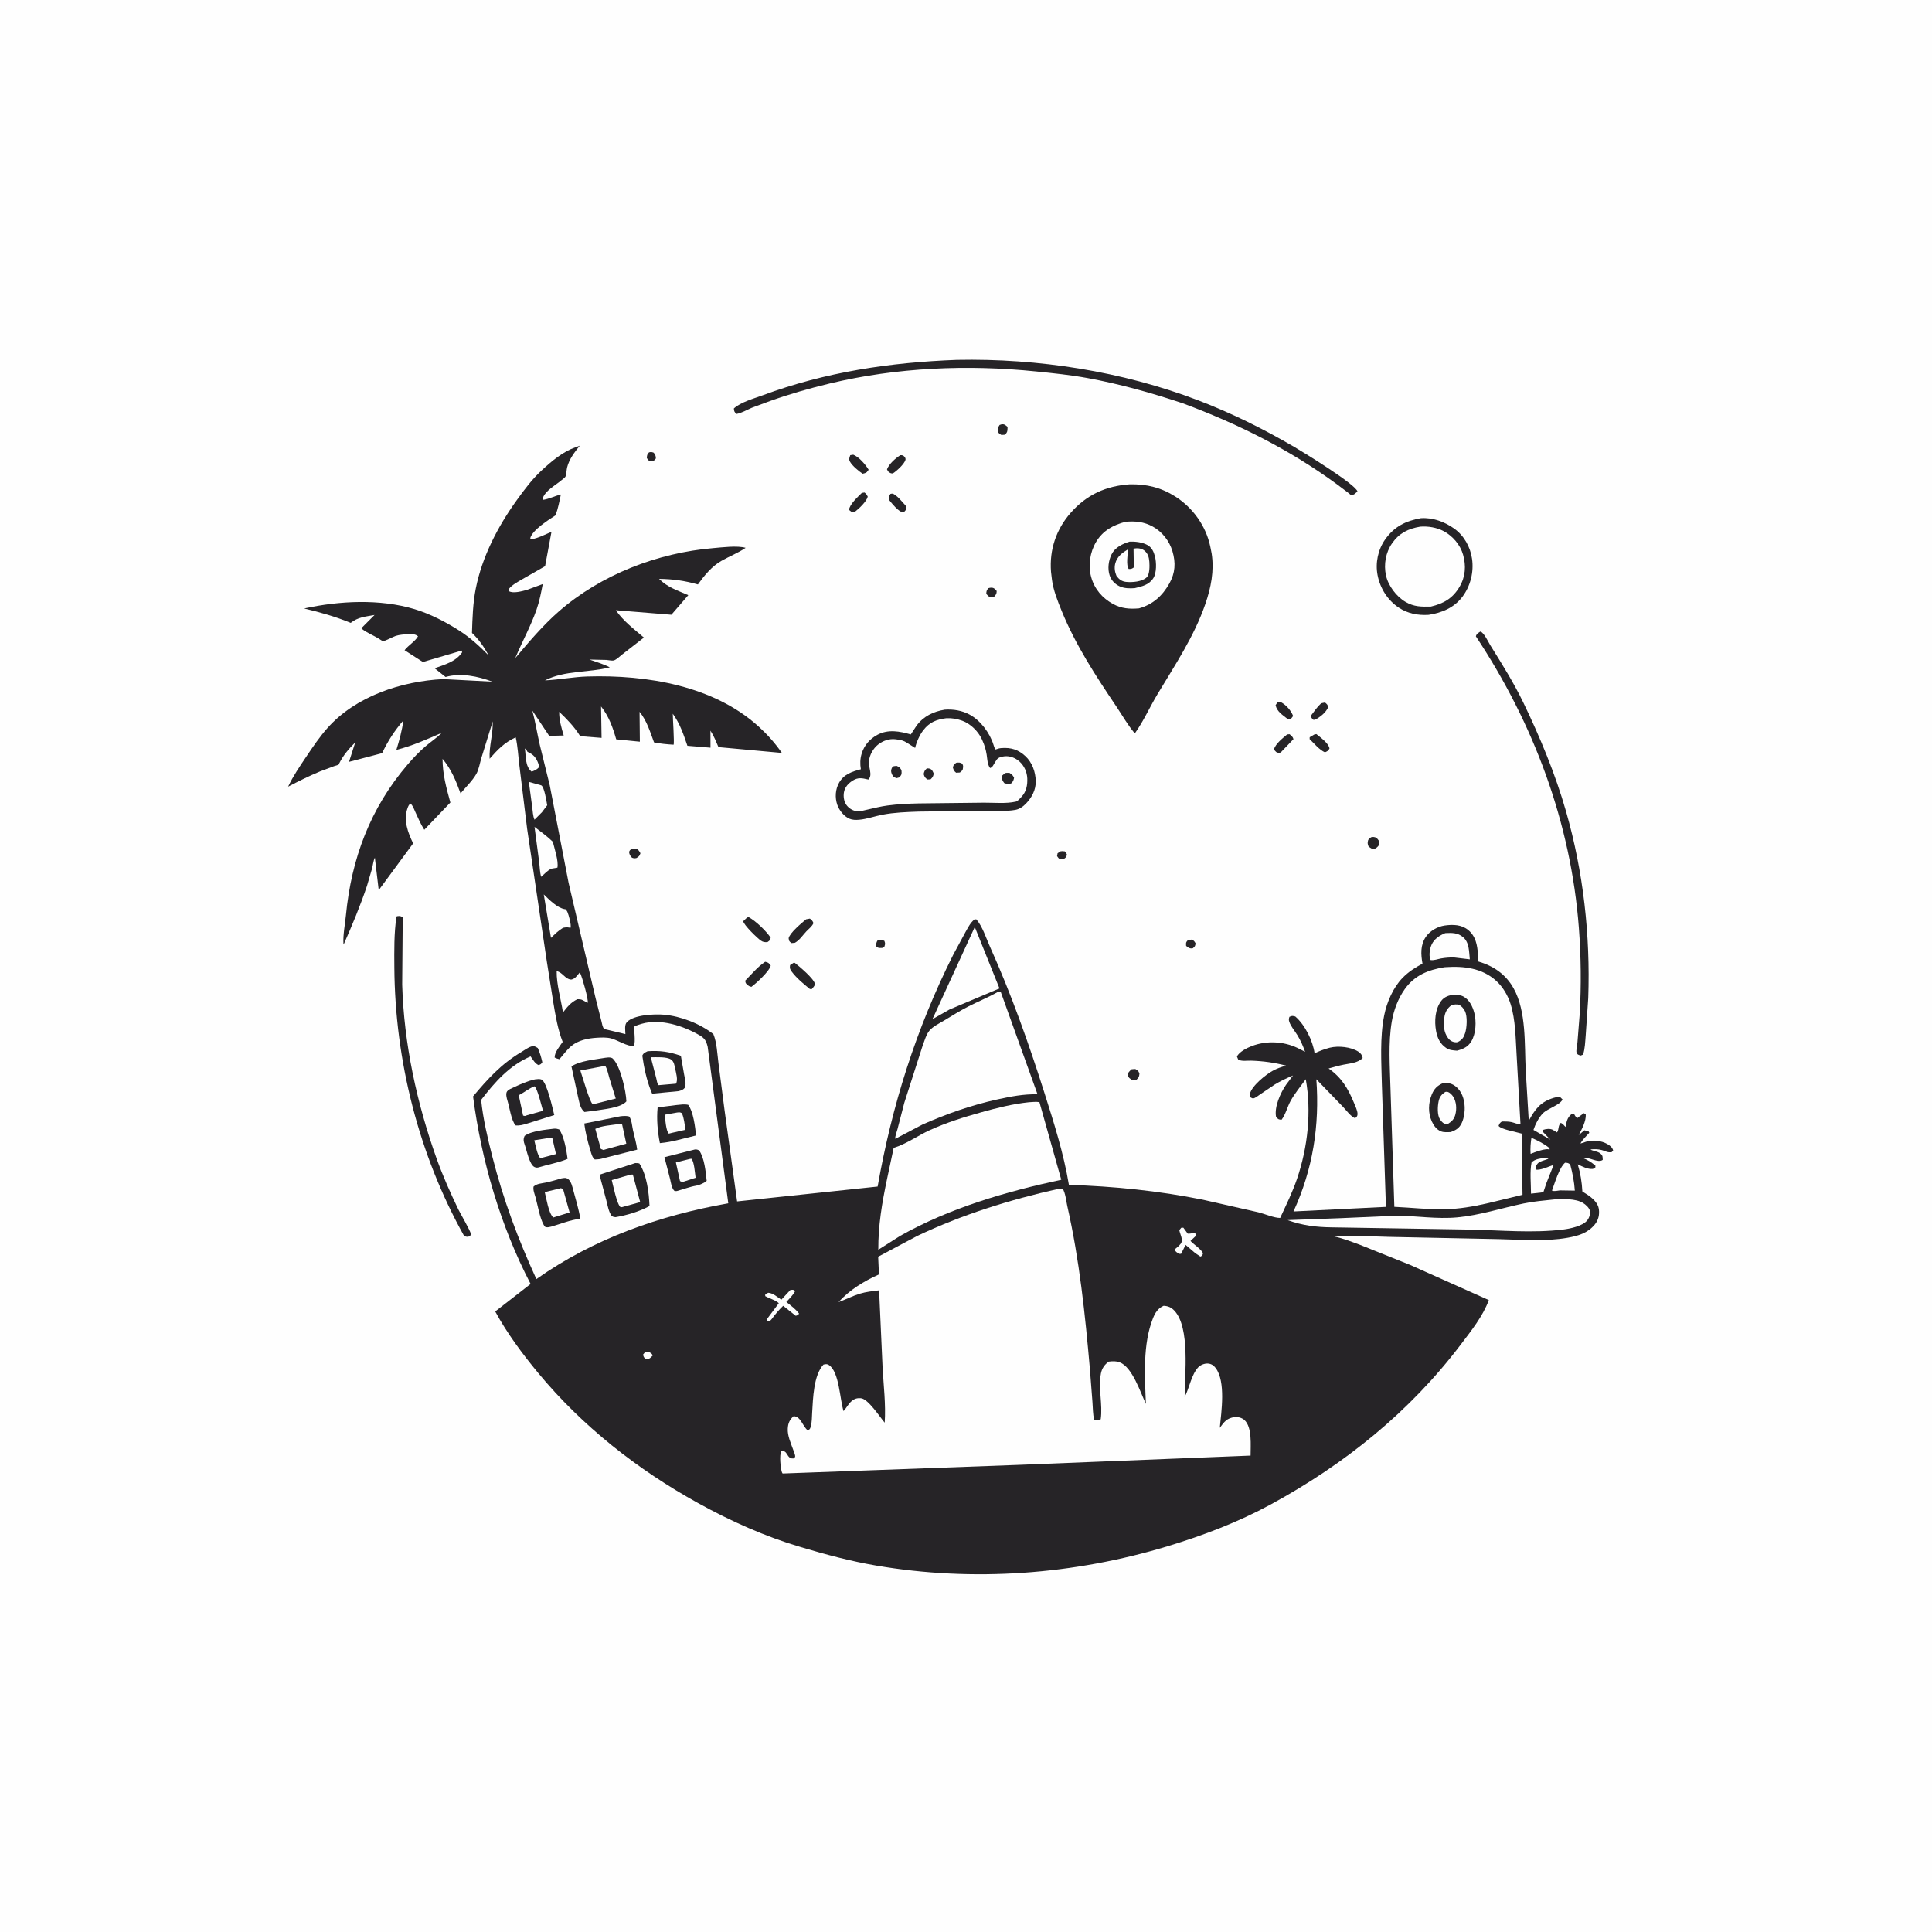<svg version="1.1" xmlns="http://www.w3.org/2000/svg" style="display: block;" viewBox="0 0 2048 2048" width="1024" height="1024">
<path transform="translate(0,0)" fill="rgb(254,254,254)" d="M -0 -0 L 2048 0 L 2048 2048 L -0 2048 L -0 -0 z"/>
<path transform="translate(0,0)" fill="rgb(38,36,39)" d="M 1124 902.5 C 1125.86 902.122 1126.98 902.27 1128.83 902.5 L 1130.93 905.5 C 1130.43 908.862 1130.24 908.601 1127.5 910.698 L 1125 910.918 C 1122.36 910.657 1121.97 909.479 1120.53 907.5 L 1121.08 904.5 L 1124 902.5 z"/>
<path transform="translate(0,0)" fill="rgb(38,36,39)" d="M 930.443 996.5 C 933.908 996.044 934.381 995.909 937.5 997.397 C 938.536 1000.35 938.424 1000.49 937.483 1003.5 L 935.436 1004.83 C 932.397 1004.91 931.534 1005.35 929.023 1003.5 C 928.741 999.919 928.66 999.583 930.443 996.5 z"/>
<path transform="translate(0,0)" fill="rgb(38,36,39)" d="M 687.987 479.5 C 690.383 479.023 690.718 479.063 693.013 479.908 C 694.775 482.492 695.117 482.911 695.269 486 L 692.999 488.5 C 691.511 488.987 690.89 489.037 689.283 488.777 C 687.124 488.427 686.895 487.167 685.644 485.5 C 685.895 482.233 685.905 482.009 687.987 479.5 z"/>
<path transform="translate(0,0)" fill="rgb(38,36,39)" d="M 1259.23 996.5 L 1263.5 995.997 C 1265.78 997.269 1266.03 997.726 1267.38 1000 C 1266.87 1003.05 1266.8 1003.07 1264.5 1005.17 L 1263.47 1005.4 C 1260.55 1005.5 1259.56 1004.37 1257.34 1002.69 C 1257.13 999.097 1256.93 999.232 1259.23 996.5 z"/>
<path transform="translate(0,0)" fill="rgb(38,36,39)" d="M 1047.66 623.5 C 1048.5 623.286 1049.66 622.947 1050.51 622.947 C 1053.83 622.947 1054.45 624.233 1056.54 626.5 C 1056.37 629.801 1056.04 629.921 1053.9 632.5 C 1053.24 632.75 1052.65 633.017 1051.92 633.048 C 1048.21 633.208 1047.75 631.934 1045.47 629.5 C 1045.72 626.356 1045.76 625.988 1047.66 623.5 z"/>
<path transform="translate(0,0)" fill="rgb(38,36,39)" d="M 671.373 899.5 C 672.292 899.479 673.206 899.405 674.115 899.642 C 676.693 900.313 677.695 902.4 678.897 904.5 C 677.754 907.57 677.542 907.66 674.805 909.5 C 672.761 910.033 671.91 909.904 669.926 909.206 C 667.844 907.018 667.268 905.99 666.801 903 C 668.116 900.29 668.499 900.574 671.373 899.5 z"/>
<path transform="translate(0,0)" fill="rgb(38,36,39)" d="M 1059.61 450.5 L 1061.53 449.834 C 1064.7 449.315 1065.79 450.661 1068.05 452.5 C 1067.88 456.702 1068.26 457.474 1065.5 460.834 L 1061.5 461.064 C 1059.75 459.957 1058.2 459.262 1057.73 457 C 1057.13 454.149 1058.22 452.773 1059.61 450.5 z"/>
<path transform="translate(0,0)" fill="rgb(38,36,39)" d="M 1199.44 1133.5 C 1200.73 1133.28 1202.19 1133.29 1203.5 1133.2 C 1206.34 1134.94 1206.67 1134.94 1207.87 1138 C 1207.37 1141.59 1207.53 1141.84 1204.78 1144.5 C 1203.18 1144.9 1201.65 1144.83 1200 1144.86 C 1198.13 1143.46 1196.13 1142.56 1195.78 1140 C 1195.32 1136.79 1197.46 1135.55 1199.44 1133.5 z"/>
<path transform="translate(0,0)" fill="rgb(38,36,39)" d="M 1453.44 887.5 C 1455.76 886.963 1456.78 887.214 1459 888.012 C 1460.74 889.958 1462.25 891.121 1462.04 894 C 1461.84 896.662 1460.33 897.61 1458.5 899.181 L 1456.86 899.75 C 1453.99 900.16 1452.78 898.839 1450.69 897.224 C 1450.16 895.762 1449.67 894.517 1449.81 892.928 C 1450.11 889.623 1451.09 889.458 1453.44 887.5 z"/>
<path transform="translate(0,0)" fill="rgb(38,36,39)" d="M 1400.51 745.5 L 1404.5 744.638 C 1406.48 746.259 1407.36 746.992 1408.02 749.5 C 1405.51 755.17 1400.65 759.015 1395.5 762.212 L 1392.5 763.184 C 1390.56 761.231 1389.88 761.372 1389.74 758.5 C 1393.13 754.045 1396.35 749.268 1400.51 745.5 z"/>
<path transform="translate(0,0)" fill="rgb(38,36,39)" d="M 1354.2 744.5 C 1355.62 744.184 1356.7 744.359 1358.14 744.5 C 1363.68 747.566 1368.49 753.121 1370.79 759 L 1368.5 761.95 C 1367.18 762.347 1366.35 762.273 1364.99 762.2 C 1359.68 757.895 1353.64 754.455 1352.18 747.5 L 1354.2 744.5 z"/>
<path transform="translate(0,0)" fill="rgb(38,36,39)" d="M 943.973 523.5 L 945.571 523.231 C 949.394 523.018 958.247 534.071 960.862 537 C 961.11 540.128 960.6 540.05 958.549 542.5 L 957.262 542.899 C 952.978 543.261 944.981 533.071 942.303 529.749 C 941.888 526.278 941.982 526.402 943.973 523.5 z"/>
<path transform="translate(0,0)" fill="rgb(38,36,39)" d="M 913.588 522.5 L 916.442 522.071 C 918.183 523.481 918.908 524.475 919.86 526.5 C 918.356 531.888 910.697 539.086 906.241 542.5 L 902.996 542.909 L 899.968 540.5 C 900.691 534.567 909.124 526.858 913.588 522.5 z"/>
<path transform="translate(0,0)" fill="rgb(38,36,39)" d="M 1393.41 778.5 L 1395.45 778.166 C 1399.61 781.626 1408.67 788.012 1409.3 793.5 C 1407.78 796.144 1407.31 796.177 1404.5 797.49 C 1398.73 795.023 1392.82 787.841 1388.27 783.5 L 1388.32 781.5 L 1393.41 778.5 z"/>
<path transform="translate(0,0)" fill="rgb(38,36,39)" d="M 954.41 482.5 C 956.44 482.456 957.381 482.578 958.815 484.188 C 959.591 485.06 960.166 486.381 959.829 487.531 C 958.511 492.025 950.469 499.376 946.5 501.82 C 945.765 501.84 945.03 501.917 944.316 501.629 C 941.93 500.665 941.252 499.65 940.25 497.5 C 942.569 491.615 949.148 485.855 954.41 482.5 z"/>
<path transform="translate(0,0)" fill="rgb(38,36,39)" d="M 1364.46 778.5 L 1367.01 778.287 C 1369.13 780.148 1370.32 780.767 1371.15 783.5 L 1357.5 797.747 L 1356 797.954 C 1352.83 798.043 1352.35 796.647 1350.42 794.5 C 1352.04 788.36 1359.72 782.531 1364.46 778.5 z"/>
<path transform="translate(0,0)" fill="rgb(38,36,39)" d="M 901.329 482.5 L 904.5 482 C 910.529 484.336 917.526 492.399 920.793 498 L 918.829 500.5 C 917.232 501.57 916.339 501.766 914.5 502.178 C 910.239 499.477 903.553 493.83 901.086 489.5 C 899.46 486.645 900.435 485.318 901.329 482.5 z"/>
<path transform="translate(0,0)" fill="rgb(38,36,39)" d="M 811.118 1019.5 C 814.684 1020.39 814.697 1020.59 817.001 1023.5 C 815.925 1029.2 801.485 1042.54 796.5 1046.1 C 795.013 1045.79 794.076 1045.45 792.901 1044.46 C 790.662 1042.57 790.246 1042.41 789.989 1039.5 C 796.577 1032.83 803.287 1024.66 811.118 1019.5 z"/>
<path transform="translate(0,0)" fill="rgb(38,36,39)" d="M 854.51 974.5 L 858.5 973.751 C 860.74 975.498 861.211 975.916 862.334 978.5 C 860.856 982.1 857.205 984.687 854.576 987.5 C 850.845 991.493 847.408 996.911 842.5 999.438 L 839 999.713 C 836.373 997.662 836.506 997.802 835.984 994.5 C 837.362 988.725 849.844 978.4 854.51 974.5 z"/>
<path transform="translate(0,0)" fill="rgb(38,36,39)" d="M 841.403 1020.5 L 842.476 1020.65 C 847.459 1024.57 862.655 1037.18 863.873 1043 C 864.204 1044.58 861.482 1047.22 860.5 1048.51 L 858.487 1048.39 C 852.053 1043.21 844.081 1036.57 839.209 1029.89 C 837.283 1027.25 837.013 1026.21 837.5 1023.03 L 841.403 1020.5 z"/>
<path transform="translate(0,0)" fill="rgb(38,36,39)" d="M 792.073 972.5 L 793.881 972.332 C 801.611 976.695 811.911 986.631 816.948 994 C 816.401 996.995 815.978 996.848 813.5 998.711 C 810.742 998.864 808.849 998.693 806.513 997.069 C 802.625 994.365 788.415 980.585 787.834 976.5 L 792.073 972.5 z"/>
<path transform="translate(0,0)" fill="rgb(38,36,39)" d="M 717.012 1171.38 C 721.177 1170.98 725.369 1170.26 729.5 1171.14 C 735.012 1178.54 736.907 1194.56 737.862 1203.62 L 717.753 1208.63 C 711.633 1210.17 705.775 1211.13 699.496 1211.75 C 697.045 1199.45 695.908 1186.37 697.112 1173.88 L 717.012 1171.38 z"/>
<path transform="translate(0,0)" fill="rgb(254,254,254)" d="M 717.692 1179.32 C 720.151 1179.09 720.696 1178.84 722.829 1180 C 725.201 1185.63 725.72 1191.62 726.558 1197.63 L 712.492 1200.81 L 709 1201.7 C 705.965 1199.1 705.241 1186.25 704.504 1181.67 L 717.692 1179.32 z"/>
<path transform="translate(0,0)" fill="rgb(38,36,39)" d="M 736.59 1218.5 C 738.742 1218.39 739.182 1218.56 741.136 1219.5 C 746.693 1227.45 748.119 1242.15 749.101 1251.68 C 747.264 1253.82 740.969 1256.36 738.161 1256.82 C 731.293 1257.95 724.298 1260.74 717.5 1262.52 L 715.214 1262.63 C 711.964 1260.04 711.244 1253.74 710.305 1249.73 L 704.329 1226.64 L 736.59 1218.5 z"/>
<path transform="translate(0,0)" fill="rgb(254,254,254)" d="M 731.36 1228.5 L 732.908 1228.33 C 735.963 1231.39 736.657 1243.84 737.37 1248.44 L 723.5 1252.98 C 722.526 1252.75 721.734 1252.37 720.826 1251.96 L 716.476 1232.22 L 731.36 1228.5 z"/>
<path transform="translate(0,0)" fill="rgb(38,36,39)" d="M 587.645 1196.39 C 589.704 1196.33 590.83 1196.66 592.772 1197.24 C 597.977 1204.53 600.522 1219.59 601.665 1228.43 C 592.29 1232.5 580.774 1234.37 570.84 1237.5 C 569.175 1237.85 568.309 1237.85 566.663 1237.14 C 561.242 1234.82 558.298 1219.12 556.169 1213.3 C 554.898 1209.82 554.586 1207.44 556.122 1204.06 C 563.144 1198.77 578.872 1197.48 587.645 1196.39 z"/>
<path transform="translate(0,0)" fill="rgb(254,254,254)" d="M 580.989 1206.38 C 583.153 1205.84 583.419 1205.72 585.5 1206.46 L 589.351 1223.34 L 575.5 1227.02 L 572.984 1227.8 C 569.631 1225.42 567.553 1213.03 566.37 1208.73 L 580.989 1206.38 z"/>
<path transform="translate(0,0)" fill="rgb(38,36,39)" d="M 686.488 1114.33 C 699.702 1113.49 709.192 1114.79 721.746 1119.19 L 725.193 1139 C 726.054 1143.92 727.589 1148.04 725.996 1153 C 723.703 1155.59 722.637 1155.65 719.408 1156.64 L 691.296 1159.34 L 690.841 1158.26 L 690.119 1156.46 C 685.492 1145.17 682.515 1131.14 680.87 1119 C 682.208 1116.05 683.694 1115.83 686.488 1114.33 z"/>
<path transform="translate(0,0)" fill="rgb(254,254,254)" d="M 689.889 1120.75 C 695.361 1120.76 706.811 1119.97 711.431 1123.2 C 714.384 1125.26 714.941 1129.1 715.606 1132.4 C 716.537 1137.02 719.028 1144.93 716.5 1148.74 L 698.111 1150.33 C 696.559 1148.65 696.251 1145.37 695.684 1143.1 L 689.889 1120.75 z"/>
<path transform="translate(0,0)" fill="rgb(38,36,39)" d="M 567.094 1144.16 C 569.402 1143.94 571.907 1143.43 574.088 1144.41 C 579.663 1146.9 585.922 1175.56 587.555 1182.01 L 558.45 1191.13 C 554.277 1192.34 550.898 1193.39 546.5 1192.96 C 541.928 1187.59 540.094 1173.74 537.903 1166.64 C 537.116 1164.09 535.803 1159.23 537.528 1156.92 C 539.154 1154.74 542.075 1153.8 544.471 1152.67 C 551.996 1149.14 558.957 1146.01 567.094 1144.16 z"/>
<path transform="translate(0,0)" fill="rgb(254,254,254)" d="M 566.49 1151.5 C 569.704 1153.5 574.057 1172.51 575.618 1177.49 L 558.5 1182.24 C 556.451 1183.05 556.894 1183.17 554.5 1182.57 L 549.876 1160.99 C 555.714 1158.02 560.298 1154 566.49 1151.5 z"/>
<path transform="translate(0,0)" fill="rgb(38,36,39)" d="M 595.201 1249.1 C 598.159 1248.7 599.918 1247.98 602.5 1250.1 C 605.687 1252.73 606.702 1258.1 607.751 1261.85 C 610.483 1271.63 613.219 1281.4 615.19 1291.36 L 614.582 1292.02 C 604.502 1293.11 594.009 1297.53 584.229 1300.29 C 582.365 1300.67 580.531 1301.28 578.635 1300.81 C 577.408 1300.52 576.888 1299.41 576.32 1298.37 C 572.071 1290.6 570.105 1278.04 567.687 1269.24 C 566.772 1265.92 564.741 1261.1 565.646 1257.7 C 569.421 1254.56 573.901 1254.54 578.519 1253.55 C 584.171 1252.34 589.667 1250.75 595.201 1249.1 z"/>
<path transform="translate(0,0)" fill="rgb(254,254,254)" d="M 594.641 1259.5 L 596.89 1260.5 L 603.791 1285.24 L 586.5 1290.59 C 581.473 1286 579.246 1270.67 577.46 1263.67 L 594.641 1259.5 z"/>
<path transform="translate(0,0)" fill="rgb(38,36,39)" d="M 657.74 1183.27 C 661.039 1182.94 663.711 1182.68 666.948 1183.5 C 669.754 1187.23 669.973 1193.49 670.98 1198 C 672.525 1204.91 674.558 1211.61 675.454 1218.66 L 637.247 1228.37 C 635.165 1228.96 632.668 1228.91 630.5 1229.09 C 627.44 1226.58 626.744 1222.4 625.629 1218.77 C 622.798 1209.53 620.602 1200.53 619.328 1190.96 L 657.74 1183.27 z"/>
<path transform="translate(0,0)" fill="rgb(254,254,254)" d="M 656.176 1191.5 C 657.77 1191.31 658.067 1191.46 659.5 1192.04 L 663.9 1212.32 L 639.5 1219.01 L 636.955 1217.96 L 631.03 1196.68 C 637.303 1193.23 649.024 1192.65 656.176 1191.5 z"/>
<path transform="translate(0,0)" fill="rgb(38,36,39)" d="M 673.32 1232.91 C 674.997 1232.82 676.095 1232.97 677.721 1233.28 C 685.629 1245.23 687.931 1264.31 688.509 1278.42 C 677.861 1284.29 664.441 1288.22 652.5 1290.24 C 650.566 1290.09 650.128 1289.95 648.5 1289.1 C 645.069 1284.44 644.138 1277.75 642.652 1272.17 L 635.469 1245.22 L 673.32 1232.91 z"/>
<path transform="translate(0,0)" fill="rgb(254,254,254)" d="M 667.06 1245.5 C 668.609 1245.05 669.284 1245 670.841 1245.07 L 678.63 1274.29 L 659.738 1279.5 L 658.009 1279.77 C 654.095 1277.45 649.809 1255.99 648.478 1250.91 L 667.06 1245.5 z"/>
<path transform="translate(0,0)" fill="rgb(38,36,39)" d="M 641.552 1121.28 L 644.397 1120.97 C 646.096 1120.86 648.32 1120.94 649.59 1122.15 C 657.535 1129.69 663.645 1156.41 663.997 1167.5 C 658.044 1174.5 639.544 1175.81 630.758 1177.34 L 619.5 1178.76 C 614.838 1174.66 614.289 1169.09 612.875 1163.31 L 605.762 1130.42 C 614.798 1124.38 630.973 1123.17 641.552 1121.28 z"/>
<path transform="translate(0,0)" fill="rgb(254,254,254)" d="M 638.516 1130.38 L 641.849 1130.27 C 643.973 1134.01 644.799 1138.88 646.028 1143 L 652.73 1164.5 L 631.5 1169.87 L 628 1170.11 C 624.842 1167.46 617.286 1140.76 615.191 1134.78 L 638.516 1130.38 z"/>
<path transform="translate(0,0)" fill="rgb(38,36,39)" d="M 420.291 971.5 L 421.309 971.168 C 424.017 970.81 424.845 970.987 426.914 972.5 L 426.343 1043.73 C 428.181 1106.33 441.778 1169.19 462.788 1228.02 C 469.378 1246.46 477.453 1264.59 485.96 1282.22 C 487.823 1286.08 499.076 1305.38 499.085 1307.98 C 499.088 1308.86 498.551 1309.66 498.285 1310.5 C 495.056 1311.17 494.821 1311.44 491.907 1310.01 C 443.861 1224 418.734 1124.16 418.033 1025.73 C 417.905 1007.83 417.643 989.247 420.291 971.5 z"/>
<path transform="translate(0,0)" fill="rgb(38,36,39)" d="M 1569.12 669.5 L 1569.61 669.624 C 1573.28 670.937 1577.65 680.588 1579.88 684.148 C 1592.23 703.945 1604.73 723.9 1614.88 744.941 C 1632.74 781.946 1648.68 820.447 1660.02 859.984 C 1678.42 924.183 1685.89 991.219 1683.59 1057.94 L 1680.88 1097.99 C 1680.29 1104.45 1680.2 1111.83 1678.05 1117.96 L 1675.5 1118.92 C 1673.29 1118.18 1671.87 1118.06 1671.15 1115.5 C 1670.61 1113.61 1671.9 1107.52 1672.12 1105.3 L 1674.55 1074.76 C 1676.3 1044.63 1675.92 1013.53 1673.64 983.423 C 1665.22 872.297 1625.89 767.136 1564.5 674.564 C 1565.25 671.666 1566.76 671.234 1569.12 669.5 z"/>
<path transform="translate(0,0)" fill="rgb(38,36,39)" d="M 1014.31 381.471 C 1100.48 379.764 1189.61 393.587 1270.24 424.412 C 1305.8 438.006 1339.33 454.682 1372.15 473.852 C 1382.54 479.916 1437.01 513.443 1439 521 L 1435.5 523.924 C 1435.48 523.933 1432.87 525.123 1432.5 525.021 C 1432.05 524.899 1429.65 522.753 1429.11 522.335 L 1417.31 513.429 C 1366.77 476.396 1312.3 449.314 1253.75 427.491 C 1220.72 416.507 1187.15 407.07 1152.88 400.773 C 1134.91 397.473 1116.66 395.625 1098.5 393.761 C 1025.87 386.304 950.635 389.437 879.509 406.529 C 858.095 411.675 837.038 417.683 816.289 425.087 L 797 432.247 C 791.667 434.476 786.212 437.867 780.5 438.845 C 778.43 436.355 778.149 436.192 777.913 433 C 785.268 426.235 799.161 422.496 808.465 419.037 C 875.032 394.292 943.664 384.128 1014.31 381.471 z"/>
<path transform="translate(0,0)" fill="rgb(38,36,39)" d="M 1506.23 549.297 C 1518.8 548.468 1531.37 553.073 1541.5 560.308 C 1551.95 567.765 1558.57 579.66 1560.41 592.299 C 1562.45 606.363 1558.79 621.147 1550.26 632.52 C 1541.51 644.193 1528.31 649.688 1514.24 651.771 C 1503.03 652.391 1492.44 650.484 1482.91 644.205 C 1470.96 636.331 1462.99 623.635 1460.28 609.643 C 1457.79 596.766 1460.71 582.616 1468.3 571.857 C 1477.95 558.19 1490.1 552.109 1506.23 549.297 z"/>
<path transform="translate(0,0)" fill="rgb(254,254,254)" d="M 1505.5 558.258 C 1513.77 557.608 1523.15 559.14 1530.5 563.11 C 1540.02 568.252 1547.95 577.545 1550.93 588.04 C 1554.28 599.819 1553.46 611.441 1547.08 622.173 C 1539.82 634.375 1530.23 639.795 1516.82 642.989 C 1506.74 643.212 1498.98 643.321 1489.92 638.032 C 1480.27 632.401 1471.54 620.816 1469.2 609.961 C 1466.68 598.324 1468.86 585.619 1475.73 575.813 C 1483.36 564.946 1492.83 560.415 1505.5 558.258 z"/>
<path transform="translate(0,0)" fill="rgb(38,36,39)" d="M 1001.5 752.27 C 1010.68 751.673 1019.68 753.117 1027.85 757.51 C 1039.33 763.687 1049.2 776.891 1053.06 789.275 C 1053.69 791.294 1054.06 792.8 1055.36 794.5 C 1057.33 793.719 1059.38 793.137 1061.5 792.976 C 1071.59 792.212 1079.41 794.572 1086.94 801.53 C 1094.21 808.25 1097.74 818.381 1097.93 828.127 C 1098.11 837.364 1093.75 845.398 1087.5 851.921 C 1084.49 855.067 1080.71 857.692 1076.34 858.5 C 1066.19 860.372 1053.97 859.285 1043.56 859.427 L 973.445 860.325 C 960.827 860.789 948.099 861.227 935.661 863.583 C 927.476 865.133 918.759 868.314 910.513 868.985 C 907.229 869.253 903.578 869.211 900.5 867.896 C 894.625 865.386 889.583 859.009 887.534 853.04 C 884.919 845.424 885.508 836.643 889.5 829.637 C 894.617 820.658 903.225 817.903 912.561 815.448 C 911.608 809.98 911.738 804.446 913.33 799.11 C 916.021 790.09 921.983 783.233 930.229 778.853 C 941.589 772.82 953.777 775.165 965.492 778.535 L 971.406 769.5 C 978.895 759.231 989.315 754.302 1001.5 752.27 z"/>
<path transform="translate(0,0)" fill="rgb(254,254,254)" d="M 1003.2 761.34 C 1009.02 761.048 1014.51 762.027 1020 763.989 C 1028.57 767.049 1036.83 775.081 1040.67 783.354 L 1041.32 784.813 C 1043.65 789.934 1045.01 794.385 1045.9 799.973 C 1046.69 804.89 1046.53 810.029 1049.5 814.175 C 1052.31 813.155 1052.93 810.998 1054.47 808.5 L 1056.6 805.182 C 1058.37 802.855 1061.69 802.077 1064.48 801.739 C 1070.46 801.014 1076.25 803.317 1080.68 807.25 C 1085.73 811.733 1088.68 818.435 1088.95 825.123 C 1089.25 832.392 1087.96 839.207 1082.8 844.703 C 1081.25 846.348 1078.92 849.267 1076.79 849.757 C 1066.57 852.116 1053.67 850.797 1043.07 850.872 L 973.779 851.649 C 962.744 851.886 951.733 852.421 940.781 853.87 C 933.852 854.787 927.057 856.489 920.252 858.038 C 916.501 858.891 911.742 860.385 907.921 859.859 C 903.62 859.267 899.59 856.64 897.111 853.114 C 894.556 849.481 893.843 844.091 894.631 839.796 C 895.659 834.189 899.447 830.206 904.2 827.3 C 909.632 823.98 913.776 824.79 919.662 826.166 L 920.5 826.367 C 925.427 821.466 920.308 813.33 921.12 806.608 C 921.892 800.226 925.605 793.392 930.643 789.414 C 936.036 785.156 942.621 782.805 949.512 783.679 L 951 783.889 C 955.09 784.441 957.868 785.049 961.355 787.333 L 970.058 792.839 C 971.587 786.446 974.762 779.19 978.815 773.965 C 985.422 765.445 992.842 762.644 1003.2 761.34 z"/>
<path transform="translate(0,0)" fill="rgb(38,36,39)" d="M 1013.8 808.5 C 1016.83 808.254 1017.38 808.138 1020.06 809.5 C 1020.72 810.808 1021.04 811.676 1020.91 813.168 C 1020.59 816.634 1020.25 816.64 1017.5 818.913 L 1013.5 819.096 C 1011.29 817.284 1010.83 816.237 1010.06 813.5 C 1011.01 810.386 1011.13 810.389 1013.8 808.5 z"/>
<path transform="translate(0,0)" fill="rgb(38,36,39)" d="M 982.475 814.5 C 983.336 814.528 984.703 814.518 985.5 814.799 C 988.215 815.756 988.684 817.632 989.807 820 C 989.082 823.305 988.877 823.665 986.5 826.075 C 985.389 826.285 984.133 826.236 983 826.282 C 980.342 824.097 980.148 823.782 979.104 820.5 C 979.9 817.268 980.119 816.847 982.475 814.5 z"/>
<path transform="translate(0,0)" fill="rgb(38,36,39)" d="M 946.206 812.5 C 947.583 812.071 949.069 812.029 950.5 811.871 C 953.55 813.269 953.794 813.516 955.586 816.358 C 955.833 820.475 956.188 820.587 953.5 824.013 L 950.5 824.873 C 947.857 823.93 946.972 823.853 945.697 821.13 C 943.983 817.467 944.452 815.887 946.206 812.5 z"/>
<path transform="translate(0,0)" fill="rgb(38,36,39)" d="M 1065.38 819.5 C 1066.93 819.133 1068.42 819.25 1070 819.256 C 1072.62 820.875 1073.56 821.62 1074.96 824.5 C 1074.25 827.638 1074.03 828.148 1071.84 830.5 C 1068.69 831.189 1067.52 831.189 1064.5 830.054 C 1062.09 826.828 1062.19 826.334 1061.98 822.5 L 1065.38 819.5 z"/>
<path transform="translate(0,0)" fill="rgb(38,36,39)" d="M 1197.6 513.406 C 1215.48 513.036 1231.02 516.818 1246.11 526.492 C 1264.66 538.38 1278.31 557.591 1282.9 579.15 L 1283.28 581 L 1284.4 586.698 C 1287.27 605.145 1283.66 622.986 1277.68 640.334 C 1265.79 674.812 1245.43 705.082 1226.82 736.15 C 1218.78 749.574 1211.99 764.785 1202.96 777.426 C 1195.5 768.707 1189.85 758.529 1183.46 749.038 C 1161.6 716.56 1140.23 683.964 1125.39 647.537 C 1121.18 637.191 1116.51 625.533 1115.1 614.423 L 1114.11 606.043 C 1112.32 582.702 1119.58 561.076 1135.06 543.5 C 1151.97 524.304 1172.41 515.119 1197.6 513.406 z"/>
<path transform="translate(0,0)" fill="rgb(254,254,254)" d="M 1193.07 553.115 C 1203.33 552.156 1212.7 553.099 1221.88 558.129 C 1232 563.669 1239.61 573.404 1242.87 584.425 C 1246.46 596.542 1245.81 607.397 1239.57 618.486 C 1232.16 631.651 1222.11 640.767 1207.35 644.896 C 1197.38 645.727 1188.8 645.128 1179.84 640.231 C 1168.49 634.033 1160.15 624.321 1156.69 611.712 C 1153.31 599.379 1155.39 585.418 1161.9 574.465 C 1169.06 562.41 1180 556.593 1193.07 553.115 z"/>
<path transform="translate(0,0)" fill="rgb(38,36,39)" d="M 1197.46 574.147 C 1203.41 573.913 1210.49 574.715 1215.85 577.481 C 1220.88 580.077 1222.9 584.518 1224.3 589.826 C 1225.94 596.099 1226.15 607.241 1222.58 612.851 C 1218.04 619.987 1210.55 621.605 1202.92 623.442 C 1197.69 623.886 1191.59 623.773 1186.78 621.476 C 1181.81 619.105 1178.01 615.207 1176.27 609.955 C 1173.94 602.907 1175.03 594.171 1178.34 587.581 C 1182.03 580.23 1189.94 576.394 1197.46 574.147 z"/>
<path transform="translate(0,0)" fill="rgb(254,254,254)" d="M 1201.7 581.5 C 1205.47 580.845 1209.73 581.046 1212.89 583.48 C 1216.77 586.465 1218.03 590.773 1218.35 595.5 C 1218.66 599.871 1218.82 608.914 1215.5 612.041 C 1210.55 616.702 1200.11 617.512 1193.58 616.81 C 1188.98 616.315 1186.14 613.987 1183.5 610.424 C 1181.71 606.187 1181.05 601.645 1182.27 597.115 C 1184.19 590.008 1189.6 586.015 1195.56 582.389 C 1195.62 587.823 1193.41 599.111 1196.5 603.173 C 1199.31 603.135 1199.58 603.077 1201.9 601.5 L 1201.62 582.387 L 1201.7 581.5 z"/>
<path transform="translate(0,0)" fill="rgb(38,36,39)" d="M 472.344 717.627 L 460.731 708.381 C 471.533 704.477 483.111 701.441 489.879 691.5 L 489.5 689.628 L 448.286 701.742 L 428.86 689.242 C 432.81 684.082 440.307 679.717 443.124 674.5 C 440.156 671.779 435.829 672.117 431.938 672.305 C 427.731 672.51 423.645 672.807 419.592 674.033 C 416.726 674.9 408.197 679.719 405.889 679.624 C 405.371 679.602 401.733 677.094 401.046 676.68 C 395.756 673.492 388.927 670.76 384.162 667.021 L 383.045 665.937 L 397.043 651.904 C 387.565 653.638 379.528 654.08 371.794 660.269 C 355.26 653.54 339.793 649.146 322.465 645 C 359.687 636.857 402.604 634.623 439.475 645.727 C 455.748 650.628 472.521 659.258 486.806 668.434 C 498.669 676.054 508.092 684.795 517.996 694.748 C 512.845 685.572 508.027 678.211 500.331 670.92 C 500.816 655.218 501.272 639.464 504.322 624 C 510.992 590.189 527.782 557.962 547.748 530.244 C 555.896 518.933 564.038 508.002 574.329 498.5 C 584.797 488.834 596.196 479.144 609.703 474.243 L 614.578 472.447 C 608.957 479.558 603.426 486.493 601.16 495.5 C 600.477 498.215 600.467 502.974 599.376 505.306 C 598.908 506.305 596.121 508.225 595.095 509.107 C 588.59 514.697 577.931 520.005 575.188 528.5 L 576 529.803 C 582.191 528.847 588.303 525.656 594.518 524.178 C 592.983 531.61 591.54 539.135 588.882 546.263 C 581.592 550.975 564.33 561.803 562.059 570.5 L 563 571.728 C 570.393 570.528 577.701 566.631 584.594 563.716 L 577.81 600.177 L 552.853 614.436 C 548.006 617.364 542.799 619.987 539.248 624.5 L 539.5 626.658 C 544.096 629.351 553.381 626.698 558.432 625.352 L 575.334 619.114 C 573.579 628.289 571.815 637.451 568.724 646.289 C 562.581 663.852 553.361 680.435 546.194 697.621 C 560.521 680.572 575.701 662.664 592.5 648.015 C 637.165 609.065 697.198 585.969 756 581.016 C 765.439 580.221 781.598 578.124 790.412 580.726 C 782.077 586.363 773.222 589.671 764.611 594.596 C 754.329 600.475 746.62 610.084 739.798 619.526 C 725.55 615.484 713.461 613.832 698.593 613.609 C 707.885 622.76 717.962 625.749 729.619 630.883 L 711.68 651.639 L 652.804 646.854 C 660.939 658.569 671.843 666.642 682.578 675.847 L 659.72 693.627 C 657.368 695.444 653.322 699.403 650.557 700.14 C 648.899 700.581 644.552 699.673 642.703 699.544 L 624.854 699.162 C 632.047 701.746 639.667 703.81 646.404 707.418 C 624.151 713.204 598.688 710.428 577.689 721.234 C 592.815 720.526 607.752 717.532 622.894 717.083 C 685.458 715.226 756.526 726.758 804.343 770.299 C 813.529 778.663 821.775 787.921 828.848 798.136 L 761.607 791.97 C 759.047 785.975 756.643 780.006 753.098 774.508 L 753.163 792.568 L 728.675 790.551 C 724.528 778.389 720.785 767.076 713.17 756.582 C 713.182 761.587 714.967 787.541 714.039 789.407 C 706.975 789 700.239 788.374 693.299 786.971 C 689.091 775.614 685.694 764.083 677.967 754.531 L 678.279 786.23 L 653.205 783.72 C 649.58 771.058 645.425 759.339 637.149 748.87 L 637.689 782.168 L 615.008 780.382 L 614.404 779.401 C 608.524 770.126 600.725 762.053 592.779 754.541 C 592.579 762.927 595.168 771.663 597.569 779.65 L 582.178 780.064 L 564.274 753.213 C 567.529 765.224 569.399 777.396 572.175 789.505 L 582.777 832.588 L 602.725 935.834 L 631.314 1057.94 L 637.504 1082.37 C 638.207 1085 638.596 1088.87 640.522 1090.79 L 662.951 1096.15 C 662.913 1092.26 661.742 1086.48 664.51 1083.5 C 671.787 1075.66 693.783 1074.75 703.694 1075.61 C 721.604 1077.16 742.07 1085.05 756.214 1096.22 C 759.935 1105.33 760.279 1116.87 761.552 1126.59 L 768.11 1177.29 L 781.357 1273.54 L 930.33 1257.79 C 945.477 1171.73 971.133 1090.43 1010.36 1012.26 L 1023.41 988.094 C 1026.19 983.222 1028.48 978.317 1032.87 974.697 L 1034.89 974.5 C 1041.44 981.902 1045.26 994.359 1049.37 1003.48 C 1071.93 1053.56 1090.49 1105.99 1107.09 1158.34 C 1117.19 1190.18 1127.65 1223.01 1133.08 1256.01 C 1180.83 1257.51 1228.2 1262.28 1275.08 1271.73 L 1334 1285.09 C 1340.58 1286.71 1350.48 1291.08 1357.02 1291.07 C 1363.37 1277.34 1370.1 1263.82 1374.96 1249.47 C 1386.27 1216.08 1390.37 1178.7 1384.18 1144.01 C 1378.76 1151.56 1372.62 1158.86 1368.1 1166.99 C 1364.71 1173.1 1362.68 1181.71 1358.5 1186.98 C 1355.02 1186.66 1355.14 1186.57 1352.7 1184.02 C 1350.61 1173.51 1357.28 1158.63 1363.2 1150.01 L 1370.65 1140.05 C 1364 1142.89 1357.54 1145.8 1351.36 1149.59 L 1335.65 1160.2 C 1333.9 1161.44 1330.52 1164.08 1328.5 1164.35 C 1327.63 1164.46 1326.85 1163.78 1326.02 1163.5 C 1325.14 1161.87 1324.47 1161.53 1324.91 1159.62 C 1326.92 1150.98 1341.81 1139.09 1349.17 1135.05 C 1353.58 1132.63 1358.49 1130.95 1363.29 1129.57 C 1350.57 1126.34 1339.28 1124.76 1326.19 1124.33 C 1322.07 1124.2 1315.84 1125.35 1312.5 1123.02 L 1311.23 1120 C 1313.49 1115 1321.97 1110.77 1326.92 1108.88 C 1342.47 1102.94 1360.37 1103.75 1375.36 1110.84 L 1383.46 1114.93 C 1381.21 1108.67 1378.76 1103 1375.29 1097.31 C 1372.6 1092.91 1368.17 1087.81 1366.65 1082.93 C 1365.99 1080.85 1366.2 1079.85 1366.86 1077.9 C 1369.74 1076.58 1369.92 1076.79 1373.06 1077.5 C 1383.35 1086.41 1391.62 1103.15 1393.52 1116.5 C 1398.47 1114.3 1403.23 1112.29 1408.5 1110.92 L 1409.77 1110.58 C 1418.74 1108.38 1432.24 1109.75 1439.95 1114.82 C 1442.54 1116.52 1443.87 1118.44 1444.49 1121.5 C 1439.42 1126.82 1431.14 1127.18 1424.25 1128.57 C 1418.89 1129.66 1413.62 1131.16 1408.36 1132.63 C 1422.03 1142.12 1428.95 1153.75 1435.24 1168.97 C 1436.56 1172.16 1438.93 1177.14 1439.04 1180.5 C 1439.12 1183.18 1438.27 1183.7 1436.5 1185.37 C 1432.05 1183.76 1427.28 1177.14 1423.9 1173.56 L 1395.38 1144.07 C 1398.97 1192.96 1391.73 1239.41 1371.16 1284.19 L 1469.14 1279.33 L 1464.85 1149.73 C 1464.33 1125.75 1462.57 1099.8 1467.33 1076.2 C 1470.13 1062.3 1476.82 1046.76 1486.85 1036.52 C 1493.19 1030.06 1499.99 1025.76 1507.9 1021.49 C 1506.17 1011.72 1505.55 1001.93 1511.39 993.197 C 1515.67 986.81 1523.92 982.148 1531.47 981.081 C 1540.18 979.851 1549.25 980.037 1556.33 985.851 C 1564.38 992.455 1566.02 1001.97 1566.71 1011.81 L 1566.89 1019.16 C 1583.05 1023.88 1596.06 1032.61 1604.43 1047.58 C 1618.21 1072.21 1615.91 1107.07 1617.32 1134.57 L 1620.55 1188.09 C 1627.17 1175.87 1632.91 1168.02 1646.94 1163.79 C 1649.5 1163.02 1651.36 1162.85 1654 1163.12 L 1656.36 1165.5 C 1653.56 1171.46 1640.75 1174.88 1635.5 1180.18 C 1631.15 1184.57 1627.43 1191.9 1625.54 1197.76 L 1643.48 1208.09 L 1635.22 1199.5 L 1635.76 1197.71 C 1638.77 1196.69 1642.73 1196.14 1645.74 1197.51 L 1648.75 1199.3 L 1649.85 1199.98 L 1650.5 1200.42 C 1652.9 1196.82 1651.25 1193.63 1654.5 1190.23 C 1656.74 1191.35 1657.88 1192.78 1659.5 1194.63 C 1660.68 1189.12 1661.04 1185.13 1665.5 1181.31 L 1668.81 1181.27 L 1669.45 1182.47 C 1670.25 1183.84 1670.76 1184.35 1672 1185.24 L 1673.53 1183.95 L 1679 1179.99 L 1680.98 1181.5 C 1681.38 1188.36 1676.73 1197.38 1673.42 1203.24 L 1679.5 1198.15 L 1683.97 1199.27 L 1684.71 1200.79 C 1681.44 1204.36 1677.67 1207.88 1675.32 1212.14 L 1678.21 1211.33 L 1681.22 1210.26 C 1688.24 1208.02 1697.54 1209.07 1703.91 1212.76 C 1706.6 1214.32 1709.23 1216.37 1709.98 1219.5 L 1708.5 1221.29 C 1703.92 1221.99 1702.19 1220.29 1697.98 1219.12 C 1693.85 1217.98 1690.23 1218.05 1686 1218.4 C 1686.94 1219.33 1688.71 1219.64 1690 1220.03 C 1692.27 1220.73 1694.75 1221.23 1696.57 1222.83 C 1699.2 1225.16 1698.77 1226.31 1698.96 1229.5 C 1693.73 1233.39 1684.61 1225.99 1677.43 1227.38 C 1682.9 1229.38 1686.64 1231.9 1691.13 1235.5 L 1691.15 1237.5 L 1688.5 1239.14 C 1682.6 1239.51 1677.69 1236.68 1672.46 1234.25 C 1675.37 1243.89 1676.82 1252.97 1677.37 1263.03 L 1682.42 1266.23 C 1687.64 1269.68 1693.87 1274.88 1694.82 1281.5 C 1695.68 1287.52 1694.42 1293.29 1690.54 1298.01 C 1682.99 1307.21 1672.76 1310.13 1661.51 1312.11 C 1638.39 1316.17 1612.93 1314.11 1589.46 1313.54 L 1471.94 1311.12 C 1452.67 1310.76 1432.44 1309.02 1413.25 1310.47 C 1423.27 1312.47 1431.89 1316.04 1441.42 1319.46 L 1494.62 1340.78 L 1578.21 1378.15 C 1571.99 1395.25 1559.21 1411.12 1548.25 1425.57 C 1494.22 1496.83 1425.33 1552.18 1347.1 1594.74 C 1312.59 1613.52 1275.6 1627.56 1238.08 1638.96 C 1138.4 1669.21 1031.59 1677.16 928.713 1659.55 C 901.657 1654.92 875.293 1647.82 849 1640.02 C 811.026 1628.77 774.57 1612.45 739.961 1593.31 C 675.774 1557.83 617.214 1511.89 570.347 1455.24 C 553.626 1435.03 537.466 1413.27 524.953 1390.21 L 562.456 1361.03 C 530.568 1299.68 510.375 1230.73 501.46 1162.22 C 517.038 1143.63 531.273 1127.92 552.377 1115.35 C 555.638 1113.4 559.579 1110.43 563.161 1109.32 C 566.199 1108.39 567.567 1109.43 570.103 1110.97 C 572.227 1115.78 573.778 1120.85 574.875 1126 C 573.503 1128.04 573.293 1128.13 571 1129.06 C 567.214 1127.63 564.749 1123.01 562.438 1119.81 C 540.152 1129.26 524.46 1147.16 510.017 1165.94 C 512.083 1186.32 516.896 1206.38 521.941 1226.2 C 533.559 1271.85 548.976 1313.11 568.562 1355.88 C 629.622 1312.87 698.91 1288.52 772.011 1275.54 L 750.159 1109.66 C 748.647 1103.47 747.104 1100.66 741.583 1097.44 C 724.506 1087.46 700.304 1079.54 680.5 1085.18 C 679.062 1085.59 673.384 1087.25 672.508 1088.18 C 671.45 1089.3 674.267 1104.65 671.825 1108.81 C 665.147 1109.47 654.82 1102.6 647.831 1100.75 C 643.097 1099.49 637.248 1099.75 632.376 1100.06 C 623.098 1100.63 612.999 1102.69 605.681 1108.78 C 600.729 1112.91 597.231 1118.02 593 1122.8 C 591.119 1122.36 589.633 1121.94 587.942 1121 C 587.813 1115.46 593.388 1108.96 596.452 1104.44 C 591.331 1091.48 588.718 1076 586.475 1062.29 L 579.596 1018.84 L 558.784 878.621 L 550.545 811.29 C 549.32 801.374 548.874 791.404 546.686 781.635 C 534.959 786.857 527.397 794.783 519.035 804.288 C 518.325 790.91 522.733 778.235 522.294 764.719 L 510.288 803.434 C 508.641 808.838 507.664 815.601 504.874 820.5 C 500.81 827.634 493.503 834.675 488.2 841.033 C 483.502 828.026 478.173 814.989 469.114 804.417 C 469.206 820.969 473.087 834.899 477.407 850.718 L 449.762 879.601 C 445.912 873.598 443.125 866.927 440.139 860.465 C 438.77 857.502 437.645 853.742 435 851.754 C 433.287 853.284 432.742 854.631 431.974 856.785 C 427.41 869.588 432.452 882.654 437.958 894.038 L 401.469 943.581 L 397.363 909.104 C 395.821 912.343 395.356 916.847 394.497 920.366 L 389.012 939.062 C 382.071 959.907 373.187 981.127 364.294 1001.23 L 364.077 1000.3 C 363.471 991.199 365.799 979.595 366.686 970.376 C 372.482 910.124 392.53 856.616 432.095 810.438 C 438.084 803.447 444.314 796.894 451.315 790.899 C 456.857 786.155 463.17 782.106 468.229 776.861 C 451.946 783.954 437.613 790.412 420.182 794.938 C 423.344 784.694 426.203 774.283 427.609 763.648 C 418.085 774.828 411.393 785.111 405.067 798.372 L 369.979 807.598 L 376.568 786.992 C 369.785 793.712 364.064 800.41 359.714 808.971 C 359.467 809.459 359.371 810.058 358.977 810.438 C 358.307 811.084 355.194 811.777 354.06 812.183 L 339.161 817.773 C 327.711 822.54 316.433 828.171 305.43 833.888 C 310.676 822.766 317.663 812.536 324.504 802.351 C 331.56 791.848 338.732 781.171 347.159 771.706 C 377.326 737.825 425.713 722.11 469.782 719.856 L 521.867 722.587 C 506.773 716.814 488.212 712.997 472.344 717.627 z"/>
<path transform="translate(0,0)" fill="rgb(254,254,254)" d="M 683.638 1433.5 L 687.5 1432.99 C 690.083 1434.38 690.806 1434.32 691.88 1437 L 689.229 1439.5 C 687.434 1440.71 687.051 1440.77 685 1441 C 682.626 1439.09 682.48 1438.92 681.62 1436 L 683.638 1433.5 z"/>
<path transform="translate(0,0)" fill="rgb(254,254,254)" d="M 1623.36 1206.09 C 1629.7 1208.88 1636.16 1212.06 1641.63 1216.35 C 1642.88 1217.32 1642.46 1216.72 1642.67 1218.5 L 1640.19 1218.17 C 1633.81 1218.6 1628.39 1220.83 1622.49 1223.11 C 1622.05 1217.18 1622.51 1211.96 1623.36 1206.09 z"/>
<path transform="translate(0,0)" fill="rgb(254,254,254)" d="M 556.381 793.5 C 557.784 793.968 558.36 795.704 559.133 796.933 L 563.5 799.332 C 568.113 802.447 570.446 807.76 571.65 813 L 569.5 815.033 C 567.467 816.4 565.85 817.244 563.5 817.947 C 556.478 812.166 557.694 801.91 556.381 793.5 z"/>
<path transform="translate(0,0)" fill="rgb(254,254,254)" d="M 1252.13 1301.5 L 1254.38 1301.38 L 1259.09 1307.74 C 1260.85 1307.75 1262.39 1307.6 1264.11 1307.25 L 1266 1306.85 L 1267.78 1308.13 L 1267.78 1309.99 L 1261.98 1315.42 C 1265.55 1319.33 1273.15 1323.97 1275.26 1328.5 C 1274.39 1330.85 1274.92 1330.88 1272.5 1332.03 L 1266.99 1328.34 L 1256.78 1319.63 L 1252 1329.08 L 1250 1329.16 C 1247.93 1327.84 1245.95 1326.95 1245.11 1324.5 C 1247.44 1322.66 1249.79 1320.77 1251.61 1318.4 C 1254.7 1314.37 1250.89 1308.52 1250.13 1304 L 1252.13 1301.5 z"/>
<path transform="translate(0,0)" fill="rgb(254,254,254)" d="M 837.757 1367.5 C 840.599 1367.14 840.654 1366.84 842.928 1368.5 C 840.86 1372.78 836.722 1376.59 833.576 1380.16 C 838.369 1383.97 843.343 1387.56 847.047 1392.5 C 845.68 1394.44 845.615 1394.11 843.5 1394.79 L 830.203 1384.2 C 825.53 1388.66 821.716 1393.32 817.86 1398.5 L 815.775 1400.7 L 813.208 1400.5 L 812.86 1398.5 L 825.567 1381.49 C 823.196 1378.57 814.795 1376.18 811.145 1373.9 L 811.208 1372.23 L 814.275 1370.37 C 819.341 1370.59 824.009 1374.95 828.259 1377.72 L 837.757 1367.5 z"/>
<path transform="translate(0,0)" fill="rgb(254,254,254)" d="M 1659.01 1232.5 C 1661.89 1232.75 1662.31 1232.64 1664.5 1234.46 C 1666.96 1243.71 1668.72 1252.52 1669.37 1262.09 L 1653.62 1261.84 C 1651 1262.15 1647.6 1263.08 1645.15 1262.09 C 1648.11 1254.21 1652.71 1237.89 1659.01 1232.5 z"/>
<path transform="translate(0,0)" fill="rgb(254,254,254)" d="M 560.581 828.831 L 573.763 832.499 C 577.088 834.221 579.329 849.812 580.054 853.596 L 574.456 861.006 L 566.585 868.926 C 564.82 864.902 564.733 859.582 564.118 855.168 L 560.581 828.831 z"/>
<path transform="translate(0,0)" fill="rgb(254,254,254)" d="M 1637.73 1227.28 L 1642 1227.35 C 1640.55 1228.82 1641.28 1228.4 1639.27 1229.12 C 1636.25 1230.21 1632.12 1231.07 1629.88 1233.5 C 1627.81 1235.75 1628.09 1237.02 1628.27 1239.81 C 1632.78 1240.81 1642.2 1236.32 1646.9 1234.84 L 1639.4 1253.74 L 1636.01 1263.83 L 1622.94 1265.31 C 1622.91 1255.01 1621.55 1242.19 1623.5 1232.21 C 1627.56 1228.4 1632.45 1228.15 1637.73 1227.28 z"/>
<path transform="translate(0,0)" fill="rgb(254,254,254)" d="M 576.415 948.124 C 582.031 953.613 590.646 962.413 598.628 963.75 L 599.5 963.865 C 600.272 964.742 600.958 965.52 601.435 966.604 C 602.798 969.705 605.834 980.382 604.793 983.5 C 602.582 983.075 600.93 982.83 598.684 983.186 L 596.842 983.5 C 591.971 986.388 588.118 990.287 584.07 994.188 L 576.415 948.124 z"/>
<path transform="translate(0,0)" fill="rgb(254,254,254)" d="M 566.61 876.547 C 573.155 881.664 580.121 886.496 586.026 892.351 C 587.745 899.588 592.271 912.766 590.871 919.753 L 584.05 920.891 C 580.125 923.229 576.984 926.373 573.658 929.47 C 572.138 924.537 572.152 918.421 571.461 913.248 L 566.61 876.547 z"/>
<path transform="translate(0,0)" fill="rgb(254,254,254)" d="M 590.104 1029.5 C 596.151 1030.41 599.083 1038.07 605.5 1038.41 C 609.401 1037.61 610.958 1035.18 613.375 1032.26 L 614.44 1030.95 L 615.075 1031.71 C 617.001 1035.32 624.039 1059.86 623 1063.04 L 618.235 1060.51 C 615.898 1059.14 614.61 1059.29 612 1059.22 C 605.157 1062.55 601.32 1067.33 596.779 1073.2 C 594.637 1059.43 589.828 1043.28 590.104 1029.5 z"/>
<path transform="translate(0,0)" fill="rgb(254,254,254)" d="M 1532.08 989.143 C 1539.1 988.838 1545.1 988.578 1550.86 993.383 C 1557.63 999.026 1557.2 1008.84 1558.05 1016.94 L 1541.21 1014.93 C 1536.67 1014.88 1531.98 1015.22 1527.5 1016.03 C 1523.8 1016.7 1520.3 1018.19 1516.5 1017.69 L 1516.07 1016.7 C 1514.59 1012.15 1515.65 1005.53 1517.62 1001.26 C 1520.45 995.14 1526.1 991.569 1532.08 989.143 z"/>
<path transform="translate(0,0)" fill="rgb(254,254,254)" d="M 1033.3 982.654 L 1059.48 1047.76 L 1006.5 1070.1 L 988.465 1080.33 L 1033.3 982.654 z"/>
<path transform="translate(0,0)" fill="rgb(254,254,254)" d="M 1647.7 1271.42 L 1647.74 1271.39 C 1656.65 1270.94 1670.15 1270.36 1678.07 1275.19 C 1680.87 1276.9 1684.6 1280.23 1685.33 1283.5 C 1686.1 1286.96 1684.49 1291.35 1682.26 1293.95 C 1677.27 1299.74 1664.33 1302.45 1657 1303.35 C 1624.54 1307.34 1590.29 1304.04 1557.61 1303.4 L 1412.25 1301.03 C 1395.65 1300.88 1380.69 1299.12 1364.92 1293.36 L 1420.49 1291.32 L 1479.4 1288.74 C 1501.36 1288.73 1522.82 1292.5 1544.83 1290.45 C 1568.45 1288.26 1591.67 1280.63 1614.84 1275.77 C 1625.62 1273.5 1636.76 1272.6 1647.7 1271.42 z"/>
<path transform="translate(0,0)" fill="rgb(254,254,254)" d="M 1057.73 1051.5 C 1059.56 1051.08 1058.53 1051.16 1060.84 1051.5 L 1099.81 1159.96 C 1084.85 1159.7 1071.37 1162.31 1056.8 1165.53 C 1029.21 1171.63 1003.84 1180.62 978.033 1191.95 L 949.078 1207.17 C 948.51 1205.03 950.765 1199.3 951.361 1197 L 958.603 1169.01 L 977.786 1109.21 C 979.644 1104.25 981.808 1096.47 985.271 1092.44 C 989.069 1088.01 995.75 1084.8 1000.77 1081.8 C 1009.19 1076.75 1017.62 1071.4 1026.37 1066.94 C 1036.76 1061.63 1047.58 1057.3 1057.73 1051.5 z"/>
<path transform="translate(0,0)" fill="rgb(254,254,254)" d="M 1090.7 1168.4 C 1094.37 1168.18 1098.19 1167.71 1101.83 1168.31 L 1124.99 1250.57 C 1066.23 1263.19 1006.97 1280.42 954.366 1309.98 L 931.044 1324.76 C 930.878 1299.02 934.998 1275.09 940.256 1250 L 947.33 1216.76 C 960.235 1212.94 973.131 1203.68 985.555 1198.02 C 1003.11 1190.04 1021.43 1184.27 1039.98 1179.11 C 1056.68 1174.46 1073.42 1170.21 1090.7 1168.4 z"/>
<path transform="translate(0,0)" fill="rgb(254,254,254)" d="M 1531.07 1025.34 L 1532.22 1025.25 C 1551.67 1023.91 1571.15 1026.14 1586.14 1039.84 C 1593.22 1046.31 1598.5 1055.38 1601.32 1064.44 C 1606.54 1081.22 1606.57 1100.49 1607.65 1117.93 L 1611.77 1191.6 C 1609.28 1192.03 1604.99 1190.07 1602.37 1189.49 C 1599 1188.75 1595.43 1188.8 1592 1188.8 C 1589.77 1190.48 1589.6 1190.88 1588.56 1193.5 C 1591.3 1197.28 1607.41 1199.89 1612.97 1201.64 L 1613.93 1266.52 L 1575.47 1275.82 C 1560.9 1279.1 1546.85 1281.5 1531.86 1281.84 C 1514.08 1282.25 1495.87 1280.07 1478.07 1279.29 L 1473.97 1153.5 C 1473.37 1130.66 1471.48 1105.44 1475.37 1082.81 C 1477.44 1070.81 1482.02 1058.46 1489.13 1048.49 C 1499.58 1033.83 1513.96 1028.08 1531.07 1025.34 z"/>
<path transform="translate(0,0)" fill="rgb(38,36,39)" d="M 1529.84 1148.01 L 1530.69 1148.09 L 1535.1 1148.22 C 1540.08 1148.65 1544.29 1152.06 1547.21 1155.95 C 1551.84 1162.09 1553.38 1171.97 1552.36 1179.49 L 1552.13 1181 C 1551.64 1184.35 1550.98 1187.29 1549.52 1190.38 C 1546.92 1195.9 1543.42 1197.93 1537.89 1200.02 C 1534.62 1200.12 1530.67 1200.53 1527.56 1199.31 C 1522.87 1197.47 1519.77 1193.14 1517.76 1188.73 C 1513.71 1179.81 1514.05 1169.32 1517.71 1160.29 C 1520.27 1153.98 1523.7 1150.75 1529.84 1148.01 z"/>
<path transform="translate(0,0)" fill="rgb(254,254,254)" d="M 1532.01 1157.5 C 1533.04 1157.37 1533.6 1157.17 1534.59 1157.46 C 1536.98 1158.17 1539.25 1160.6 1540.53 1162.66 C 1543.87 1168.05 1544.3 1175.27 1542.77 1181.33 C 1541.64 1185.83 1539.32 1188.53 1535.5 1190.98 L 1533.59 1191.47 C 1530.33 1191.61 1528.16 1189.15 1526.5 1186.65 C 1523.37 1181.96 1523.9 1172.69 1525.01 1167.39 C 1526 1162.67 1528.12 1160.11 1532.01 1157.5 z"/>
<path transform="translate(0,0)" fill="rgb(38,36,39)" d="M 1541.22 1054.28 C 1544.64 1054.52 1548.22 1054.72 1551.3 1056.37 C 1557.64 1059.78 1561.11 1067.09 1562.82 1073.75 C 1565.14 1082.82 1564.62 1095.61 1559.71 1103.8 C 1556.13 1109.76 1550.99 1112.04 1544.51 1113.75 C 1540.37 1113.42 1536.52 1113.29 1533 1110.89 C 1526.55 1106.51 1523.67 1100.42 1522.3 1092.92 C 1520.38 1082.45 1521.19 1069.64 1527.84 1060.88 C 1531.18 1056.47 1536 1055.11 1541.22 1054.28 z"/>
<path transform="translate(0,0)" fill="rgb(254,254,254)" d="M 1538.66 1065.5 C 1541.21 1064.83 1544.28 1064.24 1546.82 1065.33 C 1549.34 1066.4 1551.74 1069.42 1552.92 1071.84 C 1555.66 1077.44 1555 1089.26 1553.07 1095.18 C 1551.57 1099.83 1549.83 1102.26 1545.51 1104.5 C 1544.73 1104.73 1544.33 1104.89 1543.44 1104.86 C 1539.78 1104.73 1537.12 1103.19 1534.94 1100.29 C 1530.32 1094.2 1530 1086.33 1530.98 1079 C 1531.76 1073.12 1533.87 1069.02 1538.66 1065.5 z"/>
<path transform="translate(0,0)" fill="rgb(254,254,254)" d="M 1121.87 1260.26 C 1123.55 1259.96 1124.81 1259.95 1126.5 1260.01 C 1129.47 1264.85 1130.14 1273 1131.4 1278.58 C 1144.28 1335.47 1150.29 1393.5 1155.36 1451.5 L 1158.04 1486.2 C 1158.5 1492.44 1158.44 1498.95 1159.82 1505.06 C 1162.37 1506.1 1164.2 1505.11 1166.81 1504.5 C 1169.08 1488.68 1164.03 1471.97 1167.01 1456 C 1168.01 1450.66 1170.91 1446.47 1175.3 1443.37 C 1179.43 1442.86 1183.04 1442.65 1187.01 1444.15 C 1200.36 1449.22 1208.94 1476.16 1214.69 1488.2 C 1213.54 1459.14 1211.24 1425.07 1222.16 1397.5 C 1224.53 1391.51 1227.51 1386.83 1233.5 1384.19 C 1238.19 1384.44 1241.54 1385.82 1244.84 1389.3 C 1261.75 1407.14 1255.8 1457.46 1255.77 1480.93 C 1260.69 1471.55 1262.92 1457.29 1270.02 1449.56 C 1272.45 1446.91 1276.91 1445.13 1280.5 1445.41 C 1284.04 1445.68 1286.63 1447.43 1288.72 1450.23 C 1299.48 1464.64 1294.68 1496.64 1293.04 1513.54 C 1297.72 1507.23 1300.42 1503.24 1308.88 1502.15 C 1312.21 1501.72 1316.66 1503 1319.16 1505.29 C 1327.55 1512.99 1325.6 1532.3 1325.67 1542.98 L 1078.71 1552.86 L 829.587 1561.97 L 828.871 1560.69 C 827.367 1555.98 826.009 1542.39 828.213 1538.26 C 834.451 1537.2 833.756 1543.8 838.23 1545.72 C 839.235 1546.15 840.41 1545.9 841.5 1545.99 C 841.968 1545.33 842.822 1544.81 842.904 1544 C 843.086 1542.22 841.361 1538.29 840.726 1536.53 C 838.268 1529.67 834.697 1521.9 835.074 1514.5 C 835.362 1508.82 836.948 1505.06 841.156 1501.29 C 848.521 1500.96 850.788 1511.65 856 1516.07 C 858.498 1515.37 858.687 1514.76 859.407 1512.26 C 860.795 1507.46 860.622 1502.31 860.929 1497.36 C 861.857 1482.42 862.374 1457.83 872.917 1446.5 C 875.21 1446.11 876.385 1445.59 878.5 1446.89 C 889.759 1453.83 890.233 1483.88 894.217 1495.83 C 897.25 1492.5 899.303 1488.14 902.772 1485.22 C 905.817 1482.65 908.654 1481.85 912.575 1482.17 C 920.282 1482.8 932.731 1502.21 937.819 1508.09 C 939.138 1488.96 936.605 1468.65 935.568 1449.44 L 931.894 1367.8 C 925.073 1368.63 918.162 1369.34 911.568 1371.34 C 903.942 1373.66 896.441 1377.52 888.908 1380.3 C 900.253 1367.54 916.229 1357.82 931.721 1350.96 L 930.892 1332.14 L 972.445 1310.05 C 1020.12 1287.46 1070.44 1271.74 1121.87 1260.26 z"/>
</svg>